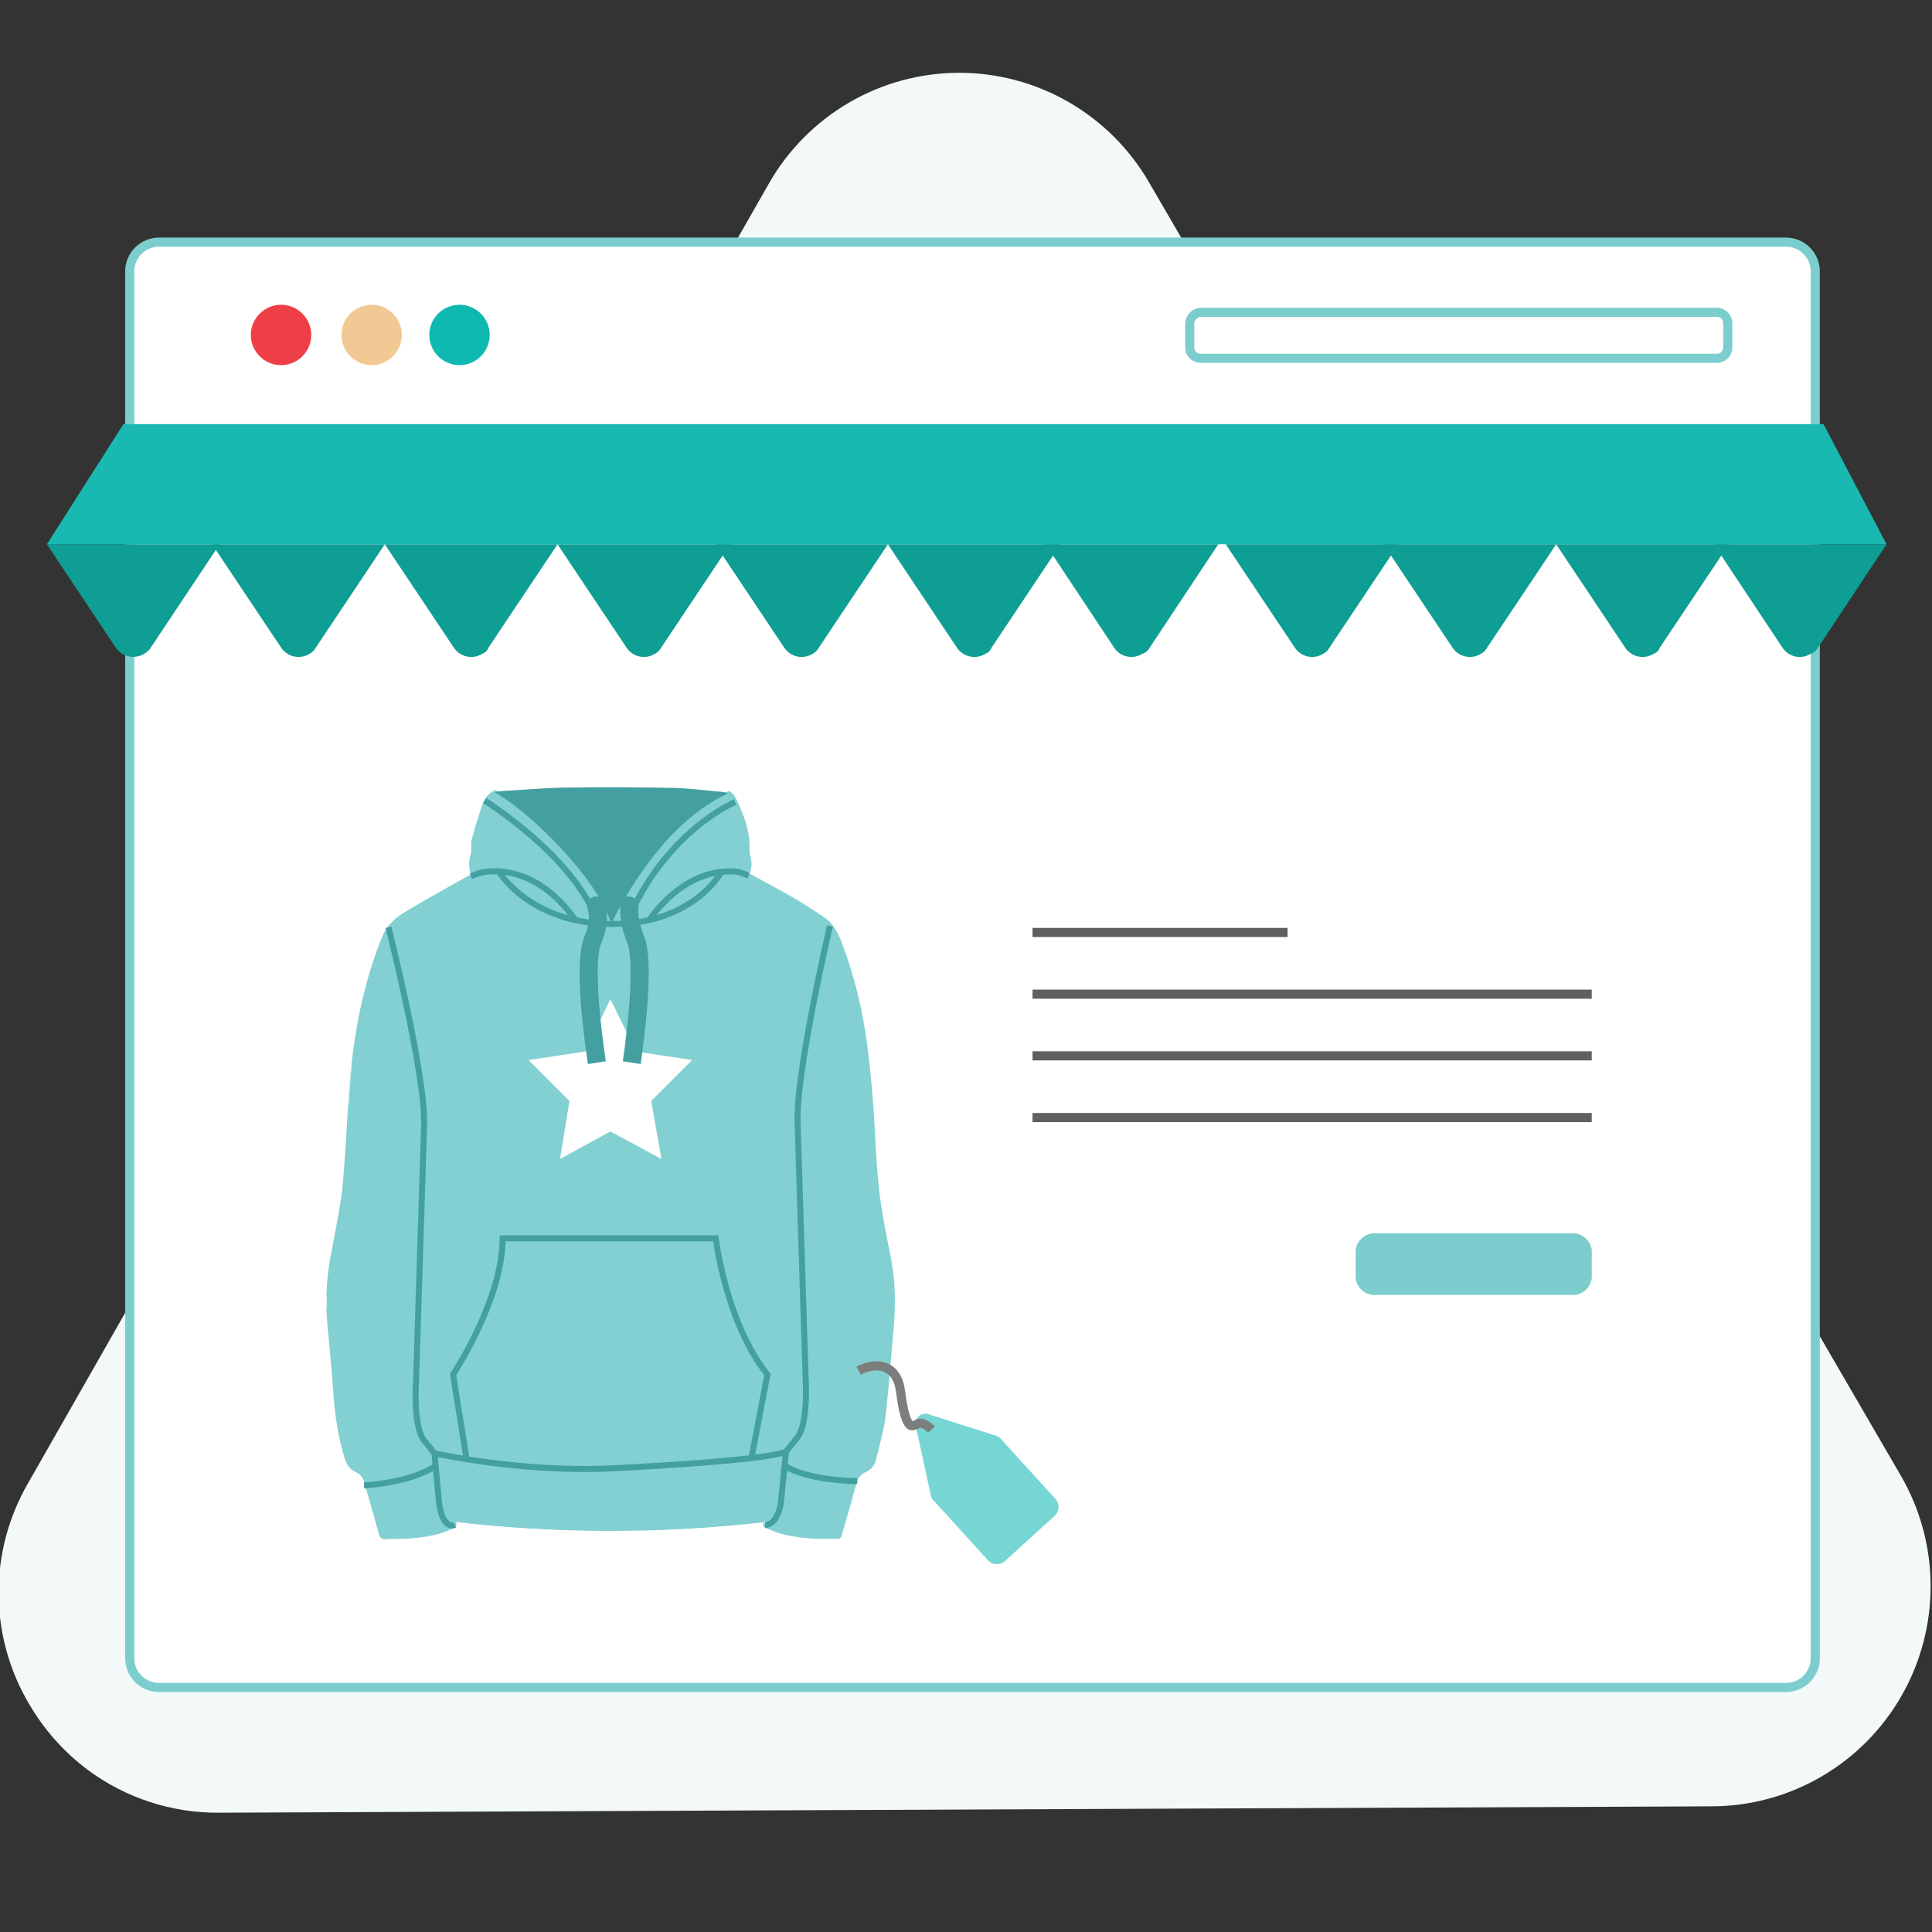 <svg width="180" height="180" viewBox="0 0 180 180" fill="none" xmlns="http://www.w3.org/2000/svg">
<rect x="0" y="0" width="180" height="180" fill="#333333" stroke="none"/>
<g clip-path="url(#clip0_812_17319)">
<path d="M177.089 137.469L107.033 16.956C105.226 13.847 102.635 11.271 99.52 9.485C96.405 7.699 92.877 6.766 89.289 6.782C85.701 6.797 82.18 7.759 79.081 9.572C75.981 11.384 73.412 13.983 71.631 17.107L2.599 138.212C0.797 141.329 -0.144 144.871 -0.129 148.473C-0.113 152.076 0.858 155.61 2.686 158.712C4.086 161.135 5.964 163.246 8.206 164.917C11.744 167.533 16.034 168.926 20.43 168.886L159.519 168.293C163.106 168.278 166.627 167.316 169.726 165.503C172.826 163.691 175.395 161.092 177.176 157.968C178.957 154.844 179.886 151.305 179.871 147.707C179.856 144.108 178.896 140.577 177.089 137.469Z" fill="#F2F9F8"/>
<g clip-path="url(#clip1_812_17319)">
<path d="M14.835 22.559H166.375C166.737 22.557 167.096 22.626 167.43 22.763C167.765 22.9 168.069 23.103 168.325 23.359C168.581 23.614 168.783 23.919 168.921 24.253C169.058 24.588 169.127 24.947 169.124 25.309V154.469C169.127 154.831 169.058 155.19 168.921 155.525C168.783 155.859 168.581 156.163 168.325 156.419C168.069 156.675 167.765 156.878 167.43 157.015C167.096 157.152 166.737 157.221 166.375 157.219H14.835C14.474 157.221 14.115 157.152 13.78 157.015C13.445 156.878 13.141 156.675 12.885 156.419C12.629 156.163 12.427 155.859 12.29 155.525C12.153 155.19 12.083 154.831 12.086 154.469V25.309C12.083 24.947 12.153 24.588 12.29 24.253C12.427 23.919 12.629 23.614 12.885 23.359C13.141 23.103 13.445 22.9 13.78 22.763C14.115 22.626 14.474 22.557 14.835 22.559V22.559Z" fill="white" stroke="#7CCDCD" stroke-width="0.85" stroke-miterlimit="10"/>
<path d="M26.184 34.021C27.738 34.021 28.998 32.762 28.998 31.208C28.998 29.654 27.738 28.394 26.184 28.394C24.631 28.394 23.371 29.654 23.371 31.208C23.371 32.762 24.631 34.021 26.184 34.021Z" fill="#EE3F47"/>
<path d="M42.809 34.021C44.363 34.021 45.623 32.762 45.623 31.208C45.623 29.654 44.363 28.394 42.809 28.394C41.256 28.394 39.996 29.654 39.996 31.208C39.996 32.762 41.256 34.021 42.809 34.021Z" fill="#0FB9B2"/>
<path d="M34.626 34.021C36.18 34.021 37.439 32.762 37.439 31.208C37.439 29.654 36.18 28.394 34.626 28.394C33.072 28.394 31.812 29.654 31.812 31.208C31.812 32.762 33.072 34.021 34.626 34.021Z" fill="#F2C994"/>
<path d="M111.867 29.098H159.95C160.085 29.096 160.219 29.121 160.344 29.172C160.469 29.223 160.582 29.298 160.678 29.393C160.773 29.489 160.848 29.602 160.899 29.727C160.95 29.852 160.975 29.986 160.973 30.121V32.359C160.975 32.494 160.95 32.627 160.899 32.752C160.848 32.877 160.773 32.991 160.678 33.086C160.582 33.181 160.469 33.257 160.344 33.307C160.219 33.358 160.085 33.383 159.95 33.382H111.867C111.732 33.383 111.598 33.358 111.473 33.307C111.348 33.257 111.235 33.181 111.14 33.086C111.044 32.991 110.969 32.877 110.918 32.752C110.867 32.627 110.842 32.494 110.844 32.359V30.121C110.862 29.855 110.975 29.605 111.163 29.417C111.351 29.229 111.601 29.115 111.867 29.098Z" stroke="#7CCDCD" stroke-width="0.85" stroke-miterlimit="10"/>
<path d="M12.309 40.287H168.899" stroke="#7CCDCD" stroke-width="0.737" stroke-miterlimit="10"/>
<path d="M29.416 60.347L35.852 50.709H19.762L26.198 60.347C26.481 60.769 26.919 61.063 27.416 61.166C27.914 61.27 28.433 61.174 28.861 60.901C29.097 60.776 29.29 60.583 29.416 60.347V60.347Z" fill="#0E9E94"/>
<path d="M14.025 60.371L20.461 50.709H4.371L10.807 60.371C10.957 60.582 11.147 60.761 11.366 60.898C11.585 61.036 11.829 61.129 12.085 61.172C12.34 61.215 12.601 61.207 12.853 61.149C13.105 61.092 13.343 60.985 13.554 60.835L13.581 60.815C13.692 60.704 13.914 60.593 14.025 60.371Z" fill="#0E9E94"/>
<path d="M45.506 60.347L51.942 50.709H35.852L42.288 60.347C42.571 60.769 43.009 61.063 43.506 61.166C44.004 61.27 44.523 61.174 44.951 60.901C45.079 60.855 45.195 60.782 45.291 60.686C45.387 60.59 45.46 60.474 45.506 60.347V60.347Z" fill="#0E9E94"/>
<path d="M61.596 60.347L68.031 50.709H51.941L58.377 60.347C58.661 60.769 59.099 61.063 59.596 61.166C60.094 61.27 60.612 61.174 61.041 60.901C61.277 60.776 61.47 60.583 61.596 60.347V60.347Z" fill="#0E9E94"/>
<path d="M76.287 60.347L82.723 50.709H66.633L73.069 60.347C73.353 60.769 73.79 61.063 74.288 61.166C74.785 61.27 75.304 61.174 75.732 60.901C75.968 60.776 76.162 60.583 76.287 60.347V60.347Z" fill="#0E9E94"/>
<path d="M92.377 60.347L98.813 50.709H82.723L89.159 60.347C89.442 60.769 89.88 61.063 90.377 61.166C90.875 61.27 91.394 61.174 91.822 60.901C91.95 60.855 92.066 60.782 92.162 60.686C92.258 60.59 92.331 60.474 92.377 60.347Z" fill="#0E9E94"/>
<path d="M107.112 60.347L113.504 50.709H97.414L103.806 60.347C104.086 60.768 104.52 61.062 105.015 61.166C105.51 61.27 106.026 61.174 106.451 60.901C106.736 60.811 106.974 60.611 107.112 60.347V60.347Z" fill="#0E9E94"/>
<path d="M169.89 39.516H107.628H73.76H11.499L4.371 50.709H66.633H113.505H175.767L169.89 39.516Z" fill="#19B9B1"/>
<path d="M123.857 60.347L130.293 50.709H114.203L120.639 60.347C120.923 60.769 121.36 61.063 121.858 61.166C122.356 61.27 122.874 61.174 123.302 60.901C123.539 60.776 123.732 60.583 123.857 60.347V60.347Z" fill="#0E9E94"/>
<path d="M138.549 60.347L144.985 50.709H128.895L135.331 60.347C135.614 60.769 136.052 61.063 136.549 61.166C137.047 61.27 137.565 61.174 137.994 60.901C138.23 60.776 138.423 60.583 138.549 60.347V60.347Z" fill="#0E9E94"/>
<path d="M154.638 60.347L161.074 50.709H144.984L151.42 60.347C151.704 60.769 152.141 61.063 152.639 61.166C153.137 61.27 153.655 61.174 154.084 60.901C154.212 60.855 154.328 60.782 154.424 60.686C154.52 60.59 154.593 60.474 154.638 60.347V60.347Z" fill="#0E9E94"/>
<path d="M169.374 60.347L175.766 50.709H159.676L166.068 60.347C166.347 60.768 166.782 61.062 167.277 61.166C167.772 61.27 168.287 61.174 168.713 60.901C168.998 60.811 169.235 60.611 169.374 60.347Z" fill="#0E9E94"/>
<path d="M119.961 86.877H96.199" stroke="#5E5F5F" stroke-width="0.85" stroke-miterlimit="10"/>
<path d="M148.298 92.624H96.199" stroke="#5E5F5F" stroke-width="0.85" stroke-miterlimit="10"/>
<path d="M148.298 98.372H96.199" stroke="#5E5F5F" stroke-width="0.85" stroke-miterlimit="10"/>
<path d="M148.298 104.12H96.199" stroke="#5E5F5F" stroke-width="0.85" stroke-miterlimit="10"/>
<path d="M128.182 114.908H146.418C146.879 114.875 147.336 115.024 147.688 115.325C148.04 115.625 148.259 116.052 148.299 116.513V119.041C148.259 119.502 148.04 119.929 147.688 120.23C147.336 120.53 146.879 120.679 146.418 120.646H128.182C127.721 120.679 127.264 120.53 126.912 120.23C126.56 119.929 126.34 119.502 126.301 119.041V116.513C126.34 116.052 126.56 115.625 126.912 115.325C127.264 115.024 127.721 114.875 128.182 114.908V114.908Z" fill="#7CCDCD"/>
<path d="M82.764 117.504C82.474 115.984 82.15 114.469 81.901 112.942C81.468 110.282 81.338 107.595 81.197 104.906C81.068 102.432 80.839 99.96 80.524 97.502C80.105 94.214 79.32 91.001 78.143 87.891C77.784 86.946 77.311 86.091 76.453 85.524C75.49 84.885 74.523 84.255 73.523 83.677C72.234 82.93 70.913 82.236 69.611 81.524C69.847 80.691 69.847 80.594 69.626 79.651C69.601 79.544 69.601 79.427 69.604 79.315C69.665 77.586 69.07 76.027 68.329 74.51C68.18 74.208 67.973 73.979 67.702 73.84C59.904 76.892 57.057 83.979 57.057 83.979C56.299 79.775 49.449 75.581 46.068 73.745C45.529 73.94 45.142 74.334 44.935 74.963C44.576 76.054 44.228 77.152 43.938 78.263C43.828 78.687 43.974 79.179 43.852 79.595C43.662 80.248 43.648 80.862 43.891 81.517C43.584 81.688 43.289 81.848 42.997 82.014C41.222 83.027 39.428 84.009 37.68 85.066C36.827 85.582 36.052 86.22 35.645 87.202C33.982 91.206 33.156 95.41 32.678 99.692C32.5 101.287 32.444 102.895 32.339 104.497C32.249 105.859 32.176 107.22 32.074 108.579C31.993 109.646 31.93 110.718 31.762 111.773C31.469 113.607 31.104 115.426 30.765 117.253C30.377 119.36 30.319 121.481 30.518 123.612C30.711 125.661 30.916 127.709 31.057 129.762C31.203 131.864 31.491 133.932 32.142 135.944C32.325 136.509 32.627 136.925 33.158 137.162C33.595 137.356 33.826 137.695 33.951 138.136C34.397 139.719 34.865 141.297 35.286 142.888C35.391 143.282 35.55 143.416 35.95 143.37C36.313 143.329 36.683 143.365 37.049 143.353C38.719 143.297 40.371 143.156 41.927 142.464C42.256 142.318 42.551 142.194 42.365 141.777C51.962 142.878 61.525 142.883 71.144 141.775C70.986 142.147 71.161 142.323 71.498 142.43C71.805 142.527 72.097 142.673 72.404 142.776C74.177 143.353 76.012 143.363 77.848 143.355C77.95 143.355 78.111 143.168 78.148 143.039C78.616 141.431 79.069 139.819 79.517 138.207C79.652 137.719 79.895 137.347 80.376 137.137C80.865 136.923 81.192 136.553 81.319 136.017C81.397 135.688 81.507 135.369 81.577 135.04C81.804 134.012 82.106 132.994 82.221 131.954C82.516 129.236 82.735 126.511 82.967 123.785C83.145 121.686 83.157 119.588 82.76 117.508L82.764 117.504Z" fill="#83D0D2"/>
<path d="M76.775 108.582L75.888 110.377L73.906 110.665L74.567 111.31L75.34 112.063L75.001 114.035L76.775 113.105L78.55 114.035L78.211 112.063L78.984 111.31L79.644 110.665L77.663 110.377L76.775 108.582Z" fill="white" fill-opacity="0.9"/>
<path d="M80.843 100.35L80.246 100.437L80.919 101.092C80.897 100.844 80.87 100.598 80.843 100.35Z" fill="white" fill-opacity="0.9"/>
<path d="M76.775 129.041L75.888 130.836L73.906 131.124L74.567 131.769L75.34 132.522L75.001 134.495L76.775 133.564L78.55 134.495L78.211 132.522L78.984 131.769L79.644 131.124L77.663 130.836L76.775 129.041Z" fill="white" fill-opacity="0.9"/>
<path d="M82.988 119.067L82.228 120.607L80.246 120.894L81.682 122.292L81.343 124.265L83.001 123.393C83.108 121.949 83.132 120.504 82.991 119.065L82.988 119.067Z" fill="white" fill-opacity="0.9"/>
<path d="M64.103 88.123L63.216 89.918L61.234 90.205L61.895 90.851L62.668 91.603L62.329 93.576L64.103 92.646L65.878 93.576L65.539 91.603L66.312 90.851L66.973 90.205L64.991 89.918L64.103 88.123Z" fill="white" fill-opacity="0.9"/>
<path d="M70.439 82.416L72.213 83.349L72.135 82.898C71.294 82.436 70.448 81.985 69.612 81.525L68.835 81.179C68.835 81.179 68.83 81.184 68.818 81.193L69.003 81.374L68.664 83.346L70.439 82.414V82.416Z" fill="white" fill-opacity="0.9"/>
<path d="M64.103 108.582L63.216 110.377L61.234 110.665L61.895 111.31L62.668 112.063L62.329 114.035L64.103 113.105L65.878 114.035L65.539 112.063L66.312 111.31L66.973 110.665L64.991 110.377L64.103 108.582Z" fill="white" fill-opacity="0.9"/>
<path d="M70.439 98.352L69.552 100.147L67.57 100.435L69.004 101.833L68.665 103.806L70.439 102.875L72.214 103.806L71.875 101.833L73.308 100.435L71.327 100.147L70.439 98.352Z" fill="white" fill-opacity="0.9"/>
<path d="M75.34 91.603L75.001 93.576L76.775 92.643L78.55 93.576L78.211 91.603L78.984 90.851L79.096 90.741C79.033 90.527 78.969 90.312 78.903 90.098L77.663 89.918L76.775 88.123L75.888 89.918L73.906 90.205L74.567 90.848L75.34 91.601V91.603Z" fill="white" fill-opacity="0.9"/>
<path d="M64.103 129.041L63.216 130.836L61.234 131.124L61.895 131.769L62.668 132.522L62.329 134.495L64.103 133.564L65.878 134.495L65.539 132.522L66.312 131.769L66.973 131.124L64.991 130.836L64.103 129.041Z" fill="white" fill-opacity="0.9"/>
<path d="M71.327 120.607L70.439 118.812L69.552 120.607L67.57 120.894L69.004 122.292L68.665 124.265L70.439 123.335L72.214 124.265L71.875 122.292L73.308 120.894L71.327 120.607Z" fill="white" fill-opacity="0.9"/>
<path d="M70.439 139.271L69.552 141.066L67.57 141.353L68.299 142.062C69.247 141.975 70.196 141.88 71.146 141.77C70.988 142.143 71.668 141.709 71.943 141.49C72.031 141.419 72.112 141.314 72.187 141.19L71.327 141.066L70.439 139.271V139.271Z" fill="white" fill-opacity="0.9"/>
<path d="M51.428 88.123L50.54 89.918L48.559 90.205L49.219 90.851L49.992 91.603L49.653 93.576L51.428 92.646L53.202 93.576L52.864 91.603L53.636 90.851L54.297 90.205L52.315 89.918L51.428 88.123Z" fill="white" fill-opacity="0.9"/>
<path d="M51.428 108.582L50.54 110.377L48.559 110.665L49.219 111.31L49.992 112.063L49.653 114.035L51.428 113.105L53.202 114.035L52.864 112.063L53.636 111.31L54.297 110.665L52.315 110.377L51.428 108.582Z" fill="white" fill-opacity="0.9"/>
<path d="M57.764 98.352L56.876 100.147L54.895 100.435L56.328 101.833L55.989 103.806L57.764 102.875L59.538 103.806L59.199 101.833L60.633 100.435L58.651 100.147L57.764 98.352Z" fill="white" fill-opacity="0.9"/>
<path d="M51.428 129.041L50.54 130.836L48.559 131.124L49.219 131.769L49.992 132.522L49.653 134.495L51.428 133.564L53.202 134.495L52.864 132.522L53.636 131.769L54.297 131.124L52.315 130.836L51.428 129.041Z" fill="white" fill-opacity="0.9"/>
<path d="M57.764 118.812L56.876 120.607L54.895 120.894L56.328 122.292L55.989 124.265L57.764 123.335L59.538 124.265L59.199 122.292L60.633 120.894L58.651 120.607L57.764 118.812Z" fill="white" fill-opacity="0.9"/>
<path d="M57.764 139.271L56.876 141.066L54.895 141.353L56.172 142.598C57.242 142.603 58.315 142.593 59.385 142.571L60.635 141.353L58.653 141.066L57.766 139.271H57.764Z" fill="white" fill-opacity="0.9"/>
<path d="M38.752 88.123L37.865 89.918L35.883 90.205L36.543 90.851L37.316 91.603L36.977 93.576L38.752 92.646L40.526 93.576L40.188 91.603L40.96 90.851L41.621 90.205L39.639 89.918L38.752 88.123Z" fill="white" fill-opacity="0.9"/>
<path d="M46.863 83.346L46.524 81.374L46.773 81.13L45.73 81.054C45.73 81.054 43.945 81.488 43.894 81.512C43.794 81.568 43.699 81.62 43.604 81.673L43.316 83.346L45.091 82.413L46.866 83.346H46.863Z" fill="white" fill-opacity="0.9"/>
<path d="M38.752 108.582L37.865 110.377L35.883 110.665L36.543 111.31L37.316 112.063L36.977 114.035L38.752 113.105L40.526 114.035L40.188 112.063L40.96 111.31L41.621 110.665L39.639 110.377L38.752 108.582Z" fill="white" fill-opacity="0.9"/>
<path d="M45.088 98.352L44.201 100.147L42.219 100.435L43.652 101.833L43.313 103.806L45.088 102.875L46.862 103.806L46.524 101.833L47.957 100.435L45.975 100.147L45.088 98.352Z" fill="white" fill-opacity="0.9"/>
<path d="M38.752 129.041L37.865 130.836L35.883 131.124L36.543 131.769L37.316 132.522L36.977 134.495L38.752 133.564L40.526 134.495L40.188 132.522L40.96 131.769L41.621 131.124L39.639 130.836L38.752 129.041Z" fill="white" fill-opacity="0.9"/>
<path d="M45.088 118.812L44.201 120.607L42.219 120.894L43.652 122.292L43.313 124.265L45.088 123.335L46.862 124.265L46.524 122.292L47.957 120.894L45.975 120.607L45.088 118.812Z" fill="white" fill-opacity="0.9"/>
<path d="M45.088 139.271L44.201 141.066L42.219 141.353L42.684 141.809C44.145 141.972 45.605 142.111 47.065 142.223L47.957 141.353L45.975 141.066L45.088 139.271V139.271Z" fill="white" fill-opacity="0.9"/>
<path d="M32.757 99.049C32.73 99.263 32.706 99.478 32.681 99.689C32.564 100.751 32.498 101.821 32.438 102.887L34.185 103.806L33.846 101.833L35.282 100.435L33.3 100.147L32.757 99.046V99.049Z" fill="white" fill-opacity="0.9"/>
<path d="M33.299 120.607L32.412 118.812L31.525 120.607L30.416 120.768C30.408 121.094 30.408 121.42 30.416 121.747L30.976 122.292L30.637 124.265L32.412 123.332L34.187 124.265L33.848 122.292L35.284 120.894L33.302 120.607H33.299Z" fill="white" fill-opacity="0.9"/>
<path d="M83.054 117.466C82.762 115.942 82.437 114.423 82.187 112.892C81.751 110.226 81.621 107.533 81.479 104.837C81.35 102.356 81.119 99.878 80.803 97.414C80.382 94.118 79.594 90.897 78.411 87.779C78.051 86.832 77.576 85.975 76.714 85.406C75.747 84.766 74.775 84.134 73.771 83.555C72.475 82.805 71.148 82.109 69.84 81.397C70.078 80.561 70.078 80.464 69.855 79.519C69.831 79.411 69.831 79.294 69.833 79.182C69.894 77.448 69.297 75.886 68.552 74.364C68.403 74.062 68.195 73.832 67.923 73.693C60.089 76.752 57.229 83.858 57.229 83.858C56.468 79.643 49.587 75.439 46.19 73.598C45.649 73.793 45.26 74.189 45.052 74.819C44.692 75.912 44.342 77.014 44.05 78.127C43.94 78.552 44.087 79.045 43.964 79.463C43.773 80.117 43.759 80.732 44.004 81.389C43.695 81.56 43.399 81.721 43.105 81.887C41.322 82.903 39.52 83.887 37.764 84.947C36.907 85.465 36.128 86.104 35.719 87.088C34.049 91.102 33.219 95.317 32.739 99.609C32.561 101.209 32.504 102.82 32.399 104.427C32.308 105.792 32.235 107.157 32.132 108.519C32.051 109.589 31.988 110.663 31.819 111.72C31.525 113.559 31.157 115.383 30.817 117.214C30.428 119.326 30.369 121.453 30.57 123.59C30.763 125.643 30.969 127.697 31.111 129.755C31.258 131.862 31.547 133.935 32.201 135.952C32.384 136.519 32.688 136.936 33.222 137.173C33.66 137.368 33.893 137.708 34.018 138.15C34.466 139.737 34.936 141.319 35.359 142.914C35.465 143.309 35.624 143.443 36.026 143.397C36.39 143.356 36.763 143.392 37.13 143.38C38.807 143.324 40.468 143.182 42.03 142.489C42.361 142.342 42.657 142.218 42.471 141.8C52.111 142.904 61.718 142.909 71.381 141.798C71.222 142.171 71.398 142.347 71.736 142.455C72.044 142.552 72.338 142.699 72.647 142.801C74.427 143.38 76.271 143.39 78.115 143.382C78.218 143.382 78.379 143.194 78.416 143.065C78.886 141.453 79.341 139.837 79.792 138.221C79.927 137.732 80.172 137.359 80.654 137.149C81.146 136.934 81.474 136.563 81.602 136.025C81.68 135.696 81.79 135.376 81.861 135.046C82.089 134.016 82.393 132.995 82.508 131.953C82.804 129.228 83.024 126.495 83.257 123.763C83.436 121.658 83.448 119.556 83.049 117.471L83.054 117.466Z" fill="#83D0D2"/>
<path d="M54.521 97.969L49.242 98.763L53.056 102.577L52.172 107.979L56.87 105.413L61.623 107.979L60.67 102.577L64.483 98.763L59.274 97.969L56.87 93.092L54.521 97.969Z" fill="white"/>
<path d="M42.376 142.075C42.376 142.075 41.21 142.605 40.897 139.931L40.48 135.402C40.48 135.402 48.309 137.16 56.615 136.82C56.615 136.82 71.23 136.144 73.228 135.248L72.748 140.046C72.748 140.046 72.469 142.085 71.283 142.075" stroke="#44A0A0" stroke-width="0.562" stroke-miterlimit="10"/>
<path d="M79.871 137.995C79.871 137.995 75.346 137.987 73.098 136.556" stroke="#44A0A0" stroke-width="0.562" stroke-miterlimit="10"/>
<path d="M33.914 138.388C33.914 138.388 38.243 138.192 40.589 136.556" stroke="#44A0A0" stroke-width="0.562" stroke-miterlimit="10"/>
<path d="M36.188 86.388C36.188 86.388 39.733 100.387 39.506 105.019L38.773 128.335C38.773 128.335 38.433 132.874 39.515 134.207L40.483 135.399" stroke="#44A0A0" stroke-width="0.562" stroke-miterlimit="10"/>
<path d="M77.325 86.274C77.325 86.274 74.088 100.082 74.313 104.711L75.045 128.027C75.045 128.027 75.376 132.559 74.303 133.9L73.231 135.243" stroke="#44A0A0" stroke-width="0.562" stroke-miterlimit="10"/>
<path d="M43.47 135.949L42.211 128.059C42.211 128.059 46.815 121.13 46.832 115.375H66.684C66.684 115.375 67.629 123.227 71.498 128.059L70.019 135.812" stroke="#44A0A0" stroke-width="0.562" stroke-miterlimit="10"/>
<path d="M43.867 81.632L44.746 81.319C44.746 81.319 49.512 79.915 53.616 85.727" stroke="#44A0A0" stroke-width="0.562" stroke-miterlimit="10"/>
<path d="M69.747 81.573L68.868 81.261C68.868 81.261 64.445 80.206 60.469 85.729" stroke="#44A0A0" stroke-width="0.562" stroke-miterlimit="10"/>
<path d="M46.469 81.188C46.469 81.188 49.285 86.025 56.949 86.088C64.614 86.151 67.244 81.185 67.244 81.185" stroke="#44A0A0" stroke-width="0.562" stroke-miterlimit="10"/>
<path d="M56.953 86.088C56.953 86.088 61.014 77.02 67.819 73.931C67.652 73.845 67.463 73.792 67.253 73.775C65.73 73.65 64.209 73.435 62.684 73.403C59.38 73.34 56.077 73.325 52.773 73.372C50.792 73.401 48.814 73.589 46.833 73.694C46.559 73.709 46.311 73.755 46.086 73.836C49.482 75.677 55.761 81.998 56.951 86.088H56.953Z" fill="#44A0A0"/>
<path d="M55.308 83.874C55.308 83.874 56.253 85.185 55.227 87.59C54.179 90.049 55.612 99.005 55.612 99.005" stroke="#44A0A0" stroke-width="1.688" stroke-miterlimit="10"/>
<path d="M58.854 83.874C58.854 83.874 58.127 84.777 59.241 87.59C60.226 90.076 58.857 99.005 58.857 99.005" stroke="#44A0A0" stroke-width="1.688" stroke-miterlimit="10"/>
<path d="M55.516 84.774C55.784 84.774 56.001 84.558 56.001 84.291C56.001 84.024 55.784 83.807 55.516 83.807C55.248 83.807 55.031 84.024 55.031 84.291C55.031 84.558 55.248 84.774 55.516 84.774Z" stroke="#44A0A0" stroke-width="0.562" stroke-miterlimit="10"/>
<path d="M58.61 84.774C58.878 84.774 59.095 84.558 59.095 84.291C59.095 84.024 58.878 83.807 58.61 83.807C58.342 83.807 58.125 84.024 58.125 84.291C58.125 84.558 58.342 84.774 58.61 84.774Z" stroke="#44A0A0" stroke-width="0.562" stroke-miterlimit="10"/>
<path d="M45.156 74.593C45.156 74.593 53.585 79.813 55.742 86.037" stroke="#44A0A0" stroke-width="0.562" stroke-miterlimit="10"/>
<path d="M68.498 74.715C68.498 74.715 61.876 77.493 58.367 86.042" stroke="#44A0A0" stroke-width="0.562" stroke-miterlimit="10"/>
<path d="M93.229 134.04C93.138 133.918 93.01 133.829 92.864 133.787L86.463 131.745C86.312 131.702 86.153 131.699 86.001 131.735C85.848 131.77 85.707 131.844 85.591 131.95C85.476 132.055 85.388 132.188 85.338 132.336C85.288 132.484 85.276 132.643 85.304 132.797L86.733 139.361C86.763 139.512 86.84 139.65 86.952 139.755L86.98 139.794L92.043 145.363C92.142 145.472 92.262 145.561 92.395 145.624C92.529 145.687 92.674 145.723 92.822 145.73C92.969 145.737 93.117 145.715 93.256 145.665C93.395 145.615 93.522 145.538 93.632 145.439L93.634 145.436L98.252 141.234C98.362 141.135 98.451 141.015 98.513 140.881C98.576 140.748 98.612 140.603 98.62 140.455C98.626 140.308 98.604 140.16 98.554 140.021C98.504 139.882 98.427 139.754 98.328 139.645L98.326 139.643L93.263 134.074L93.229 134.04Z" fill="#75D6D4"/>
<path d="M80 127.705C80.146 127.621 81.496 126.895 82.638 127.469C83.336 127.818 83.763 128.543 83.898 129.612C84.146 131.541 84.461 132.616 84.854 132.807C85.023 132.891 85.31 132.762 85.524 132.638C85.791 132.485 86.389 132.737 86.776 133.188" stroke="#7C7D7D" stroke-width="0.85" stroke-miterlimit="10"/>
</g>
</g>
<defs>
<clipPath id="clip0_812_17319">
<rect width="180" height="180" fill="white"/>
</clipPath>
<clipPath id="clip1_812_17319">
<rect width="225" height="140.625" fill="white" transform="translate(-22 19.25)"/>
</clipPath>
</defs>
</svg>
